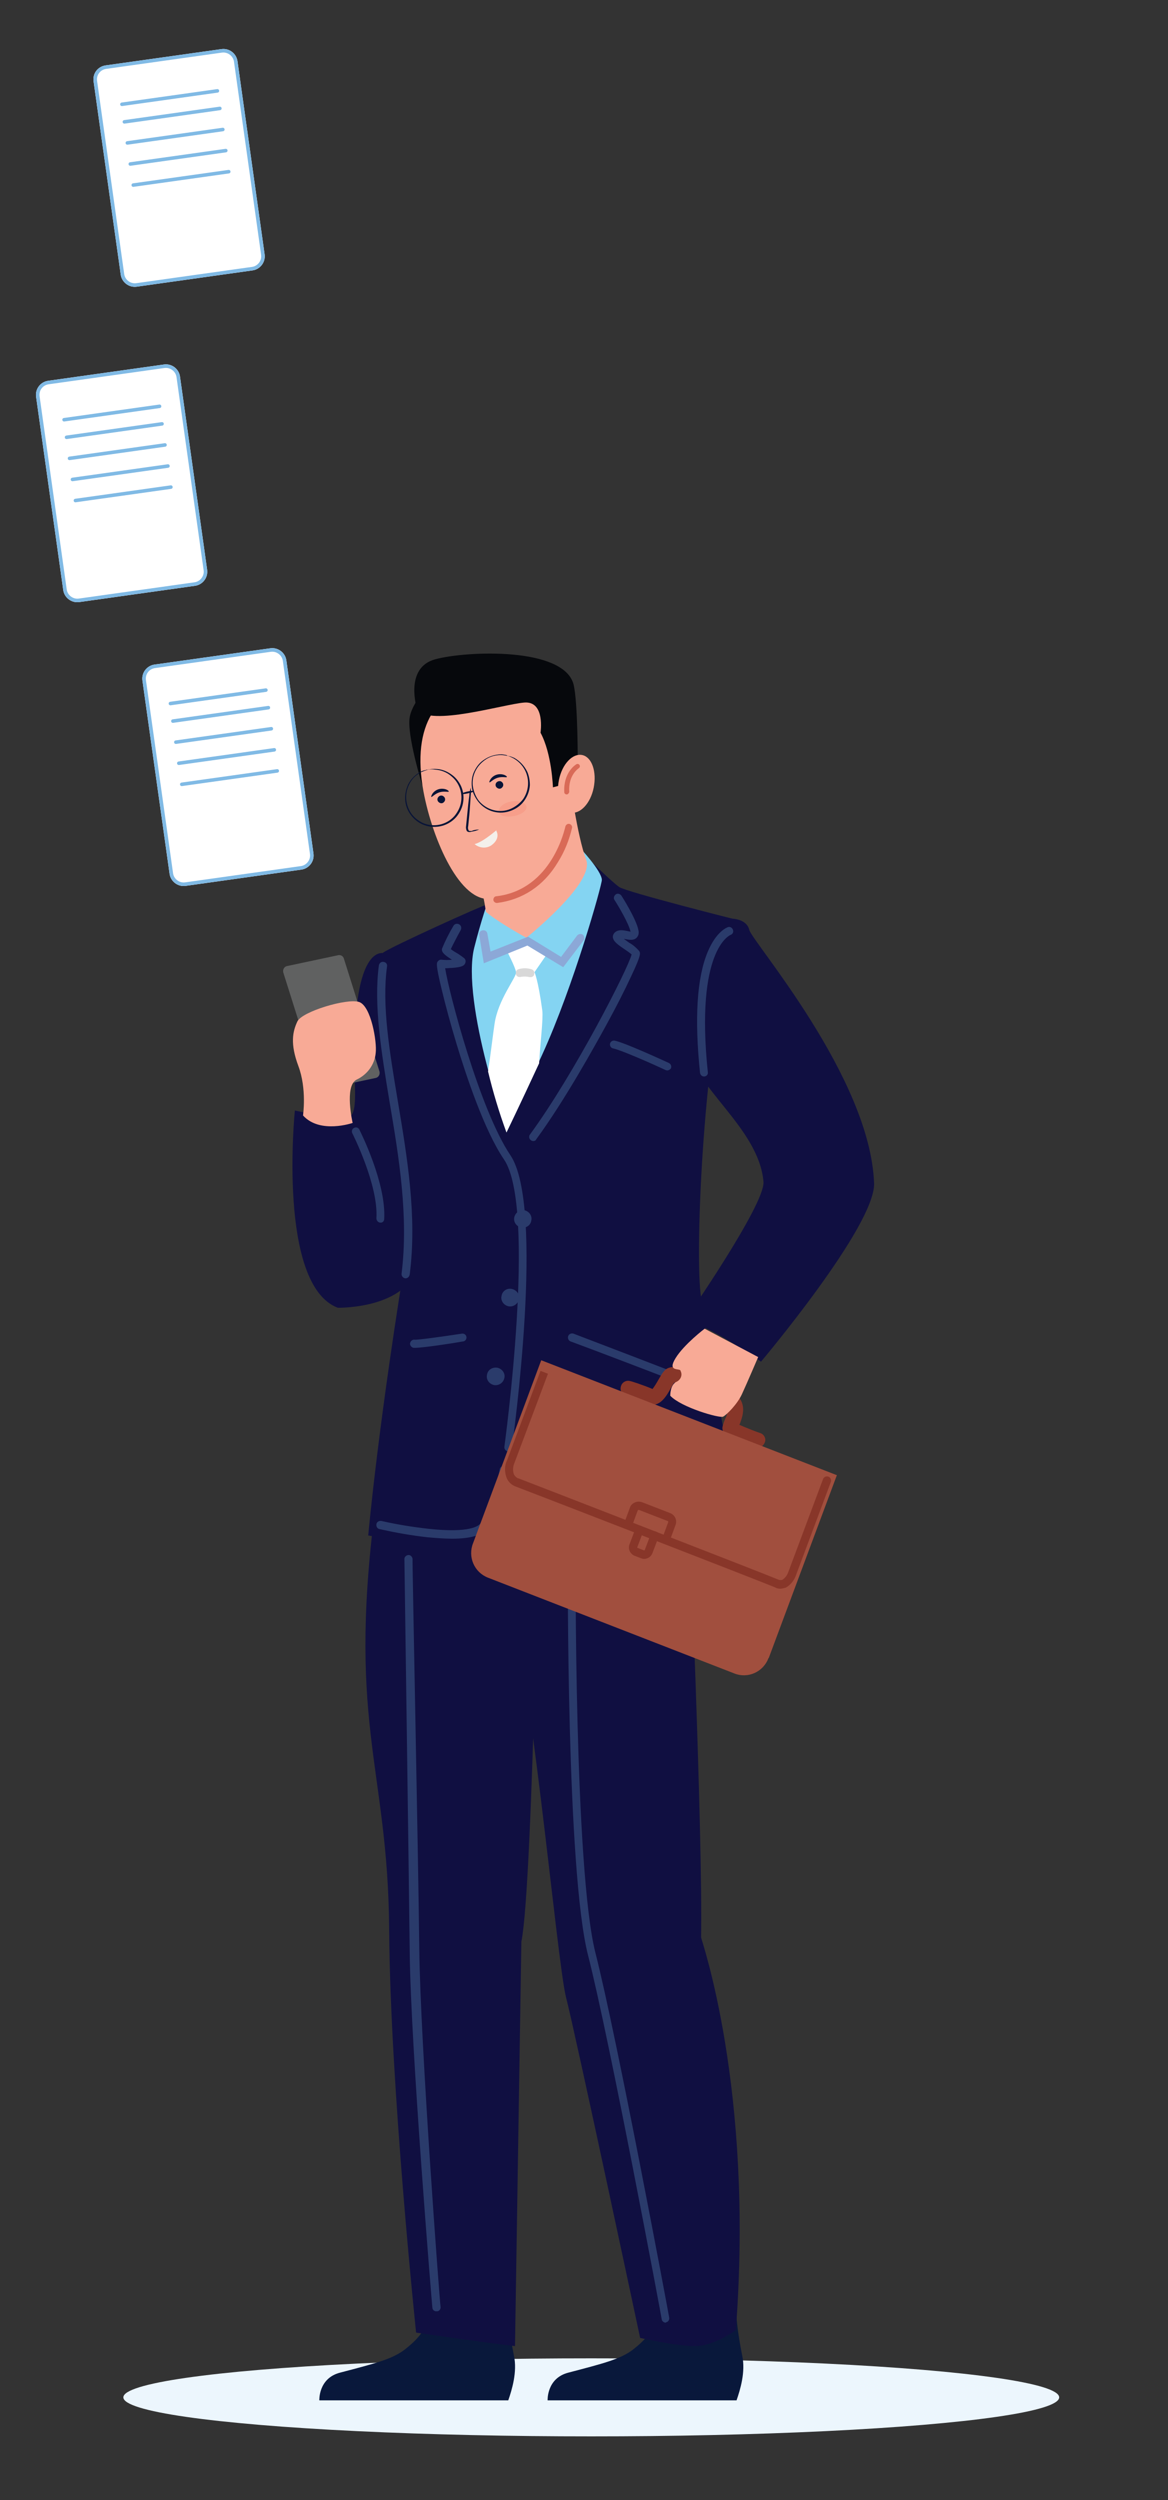 <?xml version="1.0" encoding="utf-8"?>
<!-- Generator: Adobe Illustrator 26.1.0, SVG Export Plug-In . SVG Version: 6.00 Build 0)  -->
<svg version="1.1" id="Layer_1" xmlns="http://www.w3.org/2000/svg" xmlns:xlink="http://www.w3.org/1999/xlink" x="0px" y="0px"
	 viewBox="0 0 329.5 704.8" style="enable-background:new 0 0 329.5 704.8;" xml:space="preserve">
<rect x="0" y="0" width="329.5" height="704.8" fill="#333333" stroke="none"/>
<style type="text/css">
	.st0{fill:#ECF6FD;}
	.st1{clip-path:url(#SVGID_00000176721685892057628000000004844399884637059984_);}
	.st2{clip-path:url(#SVGID_00000172407840723415207610000007882401577392157864_);}
	.st3{fill:#09183B;}
	.st4{fill:#100F41;}
	.st5{fill:#2A3B6B;}
	.st6{fill:#84D4F2;}
	.st7{fill:#F8AA96;}
	.st8{fill:#06080C;}
	.st9{fill:#D96A57;}
	.st10{fill:#FFFFFF;}
	.st11{fill:#D8D8D8;}
	.st12{fill:#8CA8D7;}
	.st13{fill:#606161;}
	.st14{fill:#883629;}
	.st15{fill:#A14F3E;}
	.st16{fill:#091437;}
	.st17{opacity:0.52;}
	.st18{clip-path:url(#SVGID_00000140002245322322756780000006572259295463217823_);}
	.st19{fill:#F6947F;}
	.st20{fill:#F4F0EB;}
	.st21{fill:none;stroke:#80BAE5;}
	.st22{fill:none;stroke:#80BAE5;stroke-linecap:round;}
</style>
<ellipse id="Ellipse_9" class="st0" cx="166.8" cy="675.8" rx="132" ry="11"/>
<g id="Group_21438" transform="translate(70.185 212.047)">
	<g>
		<defs>
			<rect id="SVGID_1_" x="9.6" y="-27.8" width="166.7" height="492.4"/>
		</defs>
		<clipPath id="SVGID_00000017500472169181450900000001285655167643589556_">
			<use xlink:href="#SVGID_1_"  style="overflow:visible;"/>
		</clipPath>
		<g id="Group_21437" style="clip-path:url(#SVGID_00000017500472169181450900000001285655167643589556_);">
			<g id="Group_21436" transform="translate(0 0)">
				<g>
					<defs>
						<rect id="SVGID_00000170966993939802129950000015442498618396001408_" x="9.6" y="-27.8" width="166.7" height="492.4"/>
					</defs>
					<clipPath id="SVGID_00000013166605750668318390000000232947254784161960_">
						<use xlink:href="#SVGID_00000170966993939802129950000015442498618396001408_"  style="overflow:visible;"/>
					</clipPath>
					<g id="Group_21435" style="clip-path:url(#SVGID_00000013166605750668318390000000232947254784161960_);">
						<path id="Path_28190" class="st3" d="M73.2,441.3c0.3,3.6,0.9,7.2,1.6,10.7c1,4.6-0.6,9.7-1.6,12.6H19.9c0,0-0.3-6.2,5.8-7.8
							c9.9-2.6,14.8-3.8,18.4-6.6c6.5-5.1,5.6-7.6,5.6-7.6L73.2,441.3z"/>
						<path id="Path_28191" class="st3" d="M137.6,441.3c0.3,3.6,0.9,7.2,1.6,10.7c1,4.6-0.6,9.7-1.6,12.6H84.3c0,0-0.3-6.2,5.8-7.8
							c9.9-2.6,14.8-3.8,18.4-6.6c6.5-5.1,5.6-7.6,5.6-7.6L137.6,441.3z"/>
						<path id="Path_28192" class="st4" d="M82.1,195.3c0,0-1.8,123.2-5.2,140l-1.8,114c0,0-5.9-0.6-27.9-3.8
							c0,0-7.3-69.3-7.6-113.5c-0.3-47.2-12.6-58.2-3.1-125.2l30.4-11.5L82.1,195.3z"/>
						<path id="Path_28193" class="st4" d="M137.4,444.8c0,0-6,4.5-11.5,4.5s-15.5-2.3-15.5-2.3s-18.3-86-20.9-96
							s-10.5-99.8-16.7-111.4s10.4-32.8,10.4-32.8l40.9,5.3c0,0,4,93,3.5,122C127.4,334.1,142.6,376.4,137.4,444.8"/>
						<path id="Path_28194" class="st5" d="M52.9,439.5c-0.6,0-1-0.4-1.1-0.9c-0.1-0.7-6.1-73.2-6.4-100.2
							c-0.3-27-1.5-110.2-1.5-111c0-0.6,0.6-1.1,1.2-1.1c0.6,0,1.1,0.6,1.1,1.2c0,0,0,0,0,0c-0.1,0.8,1.6,83,1.9,109.9
							c0.3,26.8,5.8,100.1,6,100.8c0.1,0.6-0.3,1.2-0.9,1.3C53,439.4,53,439.5,52.9,439.5"/>
						<path id="Path_28195" class="st5" d="M117.6,442.7c-0.5,0-1-0.4-1.1-0.9c-0.1-0.8-14.7-78.9-20.8-102.7
							c-6.1-24-5.7-109.1-5.7-112.7c0-0.6,0.5-1.1,1.1-1.1h0c0.6,0,1.1,0.5,1.1,1.1c0,0.9-0.4,88.4,5.6,112.1
							c6.1,23.9,20.7,102,20.8,102.8c0.1,0.6-0.3,1.2-0.9,1.3C117.7,442.7,117.6,442.7,117.6,442.7"/>
						<path id="Path_28196" class="st4" d="M38.6,56.8c0,0-9.4-4.7-8.8,31.8c0.1,7.3,0.9,13.9-1.9,14.3c-4.1,0.5-14.9-1.9-14.9-1.9
							s-5,49.1,12.1,55.6c0,0,21.6,0.5,23.2-14.3S38.6,56.8,38.6,56.8"/>
						<path id="Path_28197" class="st4" d="M137.9,47.3c0,0-31.4-7.9-33.4-9.3S97,31.2,97,31.2l-10.7-2.1l-15.3,3.2
							c0,0-2.4,10.4-3.7,10.6S40,54.9,37.9,56.5s10.2,62.9,7.5,78.9c-8.9,53.2-11.7,85.4-11.7,85.4s30.4,5.2,36.5-2.8
							c3.6-4.9,3.4-15.1,3.4-18c0,0,4.5,18.1,11.3,20.9s47-2.9,54.1-4.8c0,0-10.5-50.1-11.7-65.1S128.4,79.1,137.9,47.3"/>
						<path id="Path_28198" class="st6" d="M67,87.6c2.7,10.8,5.7,19.5,5.7,19.5s4.5-9.8,10.1-21.9c8.9-19.5,16.8-47.7,16.8-49.2
							c0-2.5-6.3-9.2-6.3-9.2L71,33.2c0,0-3.6,6.9-7.4,21.9C61.7,62.7,64.1,76.3,67,87.6"/>
						<path id="Path_28199" class="st7" d="M90.5,7.5c0,0,2.1,16,4.7,22.9c2.4,6.5-16.9,21.9-16.9,21.9s-7.9-4.3-11.4-7.3
							c0,0-2-14.6-6-18.6L90.5,7.5z"/>
						<path id="Path_28200" class="st8" d="M52.4-20.4c0,0-6.1,5.5-7,10.5S49,9.5,49,9.5l6.6-12.3L52.4-20.4z"/>
						<path id="Path_28201" class="st7" d="M49.3,11.2c2.6,13.7,10.4,31.4,19.1,30.1C79.9,39.6,94.1,28.5,91,11.8
							s-6.3-34.3-25.8-31.2C53.6-17.5,45.7-8.3,49.3,11.2"/>
						<path id="Path_28202" class="st8" d="M89.2,9l-3.4,0.9c0,0-0.3-9.5-3.5-15.4c0,0,1.4-9-4.6-8.5s-26.4,6.8-30.2,2
							c0,0-3.8-11.8,5.1-14.2s36.1-3.5,39,7C92.9-14.1,92.8,4,92.8,4L89.2,9z"/>
						<path id="Path_28203" class="st7" d="M87.5,7.8c-0.9,4.5,0.5,8.6,3.2,9.2s5.7-2.5,6.6-7s-0.5-8.6-3.2-9.2S88.4,3.3,87.5,7.8"
							/>
						<path id="Path_28204" class="st9" d="M89.7,11.9L89.7,11.9c-0.4,0-0.7-0.3-0.7-0.6c-0.3-5.6,3.2-7.8,3.4-7.9
							c0.3-0.2,0.7-0.1,0.9,0.2s0.1,0.7-0.2,0.9l0,0c-0.1,0.1-3,1.9-2.7,6.7C90.3,11.6,90,11.9,89.7,11.9"/>
						<path id="Path_28205" class="st9" d="M70,42.5c-0.5,0-1-0.4-1-0.9c0-0.5,0.3-1,0.9-1C85.7,38.7,89.2,21.2,89.3,21
							c0.1-0.5,0.6-0.9,1.1-0.8s0.9,0.6,0.8,1.1c-0.8,3.4-2.1,6.7-4,9.7C83.2,37.7,77.2,41.6,70,42.5L70,42.5"/>
						<path id="Path_28206" class="st4" d="M136,46.9c0,0,4.4-0.1,5.2,3.2s34.1,41.5,35.2,71.4c0.4,12-31.9,50.3-31.9,50.3
							s-15.9-11.2-21.6-11.5c0,0,22.8-32.8,22.3-39.2c-1.3-15.4-20.3-26.9-21.3-38.8S128.3,53.2,136,46.9"/>
						<path id="Path_28207" class="st5" d="M73.4,197.1c-0.6,0.1-1.2-0.4-1.3-1c0-0.1,0-0.2,0-0.3c0.1-0.7,9.2-67.3-0.1-81
							c-5.6-8.2-10.8-24-13.4-32.6c-1.6-5.3-3.1-10.8-4.2-15.4c-1.7-7-1.4-7.4-1.1-7.8c0.3-0.4,0.7-0.6,1.2-0.5
							c0.9,0.1,1.9,0.1,2.8,0c-1.8-1.2-3-2-2.8-3.1c0.9-2.2,2-4.4,3.2-6.4c0.3-0.6,1-0.8,1.6-0.5c0.6,0.3,0.8,1,0.5,1.6
							c-1.1,2-2.4,4.5-2.8,5.4c0.6,0.5,1.3,0.9,2,1.3c0.6,0.4,1.2,0.8,1.7,1.2c0.5,0.4,0.6,1,0.3,1.6c-0.3,0.6-1,1-3.6,1.2
							c-0.6,0-1.3,0.1-2,0.1c1,6.6,9.7,39.8,18.4,52.7c9.8,14.5,0.8,79.9,0.4,82.6C74.3,196.6,73.9,197,73.4,197.1"/>
						<path id="Path_28208" class="st5" d="M80.4,109.6c-0.6,0.1-1.2-0.4-1.3-1c0-0.3,0-0.6,0.2-0.8C91.9,90.6,107,61,108,57
							c-0.6-0.5-1.3-1-1.9-1.4c-2.1-1.4-3.3-2.3-3.4-3.5c0-0.5,0.2-1,0.7-1.4c1-0.8,2.3-0.5,3.4-0.3c0.3,0.1,0.6,0.1,0.9,0.2
							c0,0,0,0,0,0c-0.5-2.3-3.4-7.2-4.5-8.9c-0.4-0.5-0.2-1.2,0.3-1.6c0.5-0.4,1.2-0.2,1.6,0.3c0,0,0,0,0,0
							c0.2,0.3,4.2,6.6,4.8,9.7c0.2,0.8,0.1,1.6-0.5,2.2c-0.8,0.8-2,0.6-3.1,0.4c-0.1,0-0.3-0.1-0.5-0.1c0.5,0.4,1.1,0.8,1.5,1.1
							c1.1,0.6,2,1.4,2.8,2.3c0.4,0.6,0.7,1-2.3,7.3c-1.7,3.7-4.2,8.6-7,13.7c-3.3,6-11.7,21.2-19.7,32.1
							C81,109.4,80.7,109.6,80.4,109.6"/>
						<path id="Path_28209" class="st5" d="M44.4,148.3c-0.6,0.1-1.2-0.4-1.3-1c0-0.1,0-0.2,0-0.3c2-16.1-0.7-32.6-3.4-48.5
							c-2.3-14-4.5-27.2-3-38.4c0.1-0.6,0.6-1.1,1.3-1s1.1,0.6,1,1.3c0,0,0,0,0,0c-1.5,10.9,0.7,23.9,3,37.7
							c2.7,16.1,5.5,32.7,3.4,49.1C45.3,147.8,44.9,148.2,44.4,148.3"/>
						<path id="Path_28210" class="st5" d="M118.2,89.7c-0.2,0-0.4,0-0.6-0.1c-3.4-1.6-12.7-5.7-14.8-6.1c-0.6-0.1-1-0.7-0.9-1.3
							s0.7-1,1.3-0.9c0,0,0,0,0,0c2.7,0.5,14,5.7,15.3,6.3c0.6,0.3,0.8,0.9,0.6,1.5C118.9,89.4,118.6,89.6,118.2,89.7"/>
						<path id="Path_28211" class="st5" d="M118.6,176.6c-0.1,0-0.3,0-0.4-0.1c-0.2-0.1-21.1-8.1-27.4-10.4
							c-0.6-0.2-0.9-0.9-0.7-1.5c0.2-0.6,0.9-0.9,1.5-0.7c0,0,0,0,0,0c6.3,2.4,27.2,10.4,27.4,10.5c0.6,0.2,0.9,0.9,0.7,1.5
							C119.5,176.3,119.1,176.6,118.6,176.6"/>
						<path id="Path_28212" class="st5" d="M46.9,167.9c-0.1,0-0.2,0-0.4,0c-0.6-0.1-1.1-0.7-1-1.3c0.1-0.6,0.7-1.1,1.3-1
							c0.8,0.1,7.4-0.8,13.3-1.7c0.6-0.1,1.2,0.3,1.3,0.9c0.1,0.6-0.3,1.2-0.9,1.3c0,0,0,0-0.1,0C57.7,166.6,49.1,167.9,46.9,167.9"
							/>
						<path id="Path_28213" class="st5" d="M74.9,131.1c-0.3,1.3,0.6,2.6,2,2.9c1.3,0.2,2.6-0.6,2.8-2c0,0,0,0,0,0
							c0.3-1.3-0.6-2.6-2-2.9C76.4,128.9,75.2,129.8,74.9,131.1C74.9,131.1,74.9,131.1,74.9,131.1"/>
						<path id="Path_28214" class="st5" d="M71.3,153.3c-0.3,1.3,0.6,2.6,2,2.9c1.3,0.2,2.6-0.6,2.9-2c0,0,0,0,0,0
							c0.3-1.3-0.6-2.6-2-2.9C72.8,151,71.5,151.9,71.3,153.3C71.3,153.2,71.3,153.2,71.3,153.3"/>
						<path id="Path_28215" class="st5" d="M67.2,175.5c-0.3,1.3,0.6,2.6,2,2.9c1.3,0.2,2.6-0.6,2.9-2c0,0,0,0,0,0
							c0.3-1.3-0.6-2.6-2-2.9C68.7,173.3,67.4,174.1,67.2,175.5C67.2,175.5,67.2,175.5,67.2,175.5"/>
						<path id="Path_28216" class="st10" d="M67.5,90c1.4,5.8,3.1,11.5,5.2,17.2c0,0,3.6-7.4,9.2-19.5c0.3-5.5,1.2-12.5,0.9-14.9
							C81.6,64,80.6,62,80.6,62l4-5.8c0,0-4.8-2.8-5.9-3S72.8,56,72.8,56s2.4,4.6,2.6,6s-5.2,7.8-6.1,14.8
							C69,78.7,68.3,84.6,67.5,90"/>
						<path id="Path_28217" class="st11" d="M79.7,63.4c-0.2,0-0.3,0-0.5,0c-0.7-0.2-1.5-0.2-2.3-0.1c-0.6,0.2-1.3,0-1.5-0.6
							c-0.2-0.6,0-1.3,0.6-1.5c0,0,0,0,0,0c1.2-0.4,2.6-0.4,3.8,0c0.6,0.2,0.9,0.8,0.7,1.4C80.5,63,80.1,63.3,79.7,63.4"/>
						<path id="Path_28218" class="st12" d="M88.7,60.6l-10.1-6.1l-12.3,5L65,51.5c-0.1-0.6,0.3-1.2,1-1.3c0.6-0.1,1.2,0.3,1.3,0.9
							l0.9,5.1L78.8,52l9.3,5.7l4.5-6c0.4-0.5,1.1-0.6,1.6-0.3c0.5,0.4,0.6,1.1,0.3,1.6c0,0,0,0,0,0L88.7,60.6z"/>
						<path id="Path_28219" class="st13" d="M36.9,90.1l-10.1-32c-0.2-0.6-0.8-1-1.5-0.9l-14.6,3.1c-0.7,0.2-1.1,0.9-1,1.6
							c0,0,0,0.1,0,0.1l10.1,32c0.2,0.6,0.8,1,1.5,0.9l14.6-3.1c0.7-0.2,1.1-0.9,1-1.6C36.9,90.1,36.9,90.1,36.9,90.1"/>
						<path id="Path_28220" class="st7" d="M15.3,102.4c0,0,1.1-7.5-1.3-13.9s-1.6-9.8-0.3-12.6s14-6.6,17.4-5.5s5.1,11.3,4.7,14.4
							c-0.3,3.3-2.4,6.1-5.4,7.5c-3.5,1.8-1.1,12.2-1.1,12.2S20.1,107.7,15.3,102.4"/>
						<path id="Path_28221" class="st5" d="M37.3,132.6c-0.1,0-0.1,0-0.2,0c-0.6,0-1.1-0.6-1.1-1.2c0,0,0,0,0,0
							c0.6-9.4-6.7-23.8-6.8-24c-0.3-0.6,0-1.3,0.5-1.5c0.6-0.3,1.2-0.1,1.5,0.5c0.3,0.6,7.6,15.1,7,25.2
							C38.2,132.1,37.8,132.6,37.3,132.6"/>
						<path id="Path_28222" class="st5" d="M57.4,221.7c-2.3,0-4.7-0.2-7-0.4c-4.5-0.5-9-1.3-13.5-2.3c-0.6-0.1-1-0.7-0.9-1.4
							c0.1-0.6,0.7-1,1.4-0.9c0,0,0,0,0,0c4.4,1,8.8,1.7,13.2,2.2c11.8,1.3,14.4-0.8,14.9-1.7c3.5-5.7,5.3-15,5.3-15.1
							c0.1-0.6,0.7-1,1.4-0.9c0.6,0.1,1,0.7,0.9,1.3c-0.1,0.4-1.9,9.8-5.6,15.9C66.3,220.6,62.9,221.7,57.4,221.7"/>
						<path id="Path_28223" class="st5" d="M128.6,91.4L128.6,91.4c-0.7,0.1-1.2-0.4-1.3-1c-1.6-15.3-0.9-26.9,2.2-34.2
							c2.4-5.7,5.4-6.8,5.7-6.9c0.6-0.2,1.2,0.2,1.4,0.8c0.2,0.6-0.1,1.2-0.7,1.4c-0.2,0.1-10,4.2-6.4,38.7
							C129.6,90.8,129.2,91.3,128.6,91.4"/>
						<path id="Path_28224" class="st14" d="M143.4,196.1c-0.2,0-0.4,0-0.6-0.1c-0.5-0.2-2.6-0.9-4.4-1.7c-2.9-1.2-5.3-2.2-4.7-4.4
							c0.2-0.7,0.4-1.3,0.7-2c0.5-0.9,0.7-1.9,0.6-2.9c-0.2-0.8-1.5-1.7-3.5-2.5c-2.9-1.1-5.3-2.2-7.2-3.1c-1.4-0.7-2.8-1.2-4.3-1.7
							c-0.3,0.4-0.6,1-0.9,1.5c-1.2,2.2-3.3,5.9-6.6,4.4c-2-0.8-4-1.6-6.1-2.2c-1.1-0.3-1.8-1.5-1.4-2.7c0.3-1.1,1.5-1.8,2.7-1.4
							l0,0c0.2,0,3.6,1.1,6.2,2.2c0.6-0.8,1.1-1.6,1.6-2.5c1-1.7,1.7-3.1,3.1-3.5c1.7-0.6,3.7,0.3,7.5,2c1.9,0.8,4.2,1.9,7.1,3
							c8.3,3.2,6.3,8.2,5.3,10.9l-0.1,0.2c1.8,0.8,5.1,2.1,5.8,2.3c1.1,0.3,1.8,1.5,1.4,2.6C145.2,195.5,144.4,196.1,143.4,196.1"/>
						<path id="Path_28225" class="st7" d="M143.7,170.5c0,0-3.3,7.7-4.6,10.5s-4.3,5.8-5.3,6.3s-11.8-2.6-14.9-5.9
							c0,0-0.1-3.2,1.9-4c1.1-0.6,1.6-1.9,1-3c0,0,0-0.1,0-0.1c-0.4-0.7-3.8,0.4-1.4-3.5s8.2-8.3,8.2-8.3L143.7,170.5z"/>
						<path id="Path_28226" class="st15" d="M67.5,232.7l69.5,27c3.8,1.5,8.1-0.4,9.6-4.3c0,0,0-0.1,0.1-0.1l19.2-51.5l-83.4-32.4
							l-19.2,51.5C61.7,226.8,63.6,231.2,67.5,232.7"/>
						<path id="Path_28227" class="st14" d="M150,235.8c-0.6,0-1.1-0.1-1.6-0.4c-3-1.3-71.4-27.8-73.1-28.4c-1.1-0.4-2-1.2-2.5-2.3
							c-0.7-1.7-0.7-3.6,0.1-5.2l9.4-25.1l2.1,0.8L75,200.2c-0.5,1.1-0.6,2.3-0.2,3.4c0.3,0.5,0.7,0.9,1.2,1.1l0.1,0
							c2.9,1.1,70.2,27.2,73.2,28.5c0.4,0.2,0.8,0.2,1.2,0.1c0.8-0.5,1.4-1.3,1.7-2.2l0,0l9.8-26.2c0.2-0.6,0.9-0.9,1.5-0.7
							s0.9,0.9,0.7,1.5c0,0,0,0,0,0l-9.8,26.2c-0.5,1.5-1.5,2.8-2.9,3.6C151,235.6,150.5,235.8,150,235.8"/>
						<path id="Path_28228" class="st14" d="M117.9,222.4c-0.6,0-1.1-0.5-1.1-1.1c0-0.1,0-0.3,0.1-0.4l1.4-3.8
							c0.1-0.2,0-0.4-0.2-0.4l-8-3.1c-0.1,0-0.1,0-0.2,0c-0.1,0-0.1,0.1-0.2,0.2l-1.4,3.8c-0.2,0.6-0.9,0.9-1.5,0.7
							c-0.6-0.2-0.9-0.9-0.7-1.5l1.4-3.8c0.2-0.7,0.7-1.2,1.4-1.5c0.6-0.3,1.3-0.3,2-0.1l8,3.1c1.3,0.5,2,2,1.5,3.3l-1.4,3.8
							C118.8,222.1,118.4,222.4,117.9,222.4"/>
						<path id="Path_28229" class="st14" d="M111.5,227.4c-0.3,0-0.6-0.1-0.9-0.2l-1.8-0.7c-1.2-0.5-1.9-1.9-1.4-3.2l1.7-4.5
							c0.2-0.6,0.9-0.9,1.5-0.7c0.6,0.2,0.9,0.9,0.7,1.5l-1.7,4.5c0,0.1,0,0.2,0.1,0.2l1.8,0.7c0,0,0.1,0,0.1,0c0,0,0.1-0.1,0.1-0.1
							l1.7-4.5c0.2-0.6,0.9-0.9,1.5-0.7c0.6,0.2,0.9,0.9,0.7,1.5l0,0l-1.7,4.5C113.5,226.8,112.5,227.4,111.5,227.4"/>
						<path id="Path_28230" class="st16" d="M69.9,8.5c-0.4,0.4-0.4,1.1,0.1,1.5s1.1,0.4,1.5-0.1c0.4-0.4,0.4-1.1-0.1-1.5
							C71,8,70.3,8.1,69.9,8.5C69.9,8.5,69.9,8.5,69.9,8.5"/>
						<path id="Path_28231" class="st16" d="M67.9,8.5c0.2,0.1,1-0.9,2.3-1.3c1.3-0.4,2.5,0,2.6-0.2c0.1-0.1-0.2-0.4-0.7-0.6
							c-1.4-0.5-3-0.1-3.9,1.2C67.9,8.1,67.8,8.4,67.9,8.5"/>
						<path id="Path_28232" class="st16" d="M53.5,12.6c-0.4,0.4-0.4,1.1,0.1,1.5s1.1,0.4,1.5-0.1c0.4-0.4,0.4-1.1-0.1-1.5
							C54.6,12.1,53.9,12.1,53.5,12.6C53.5,12.6,53.5,12.6,53.5,12.6"/>
						<path id="Path_28233" class="st16" d="M51.5,12.6c0.2,0.1,1-0.9,2.3-1.3c1.3-0.4,2.5,0,2.6-0.2c0.1-0.1-0.2-0.4-0.7-0.6
							c-1.4-0.5-3-0.1-3.9,1.2C51.5,12.2,51.4,12.5,51.5,12.6"/>
						<path id="Path_28234" class="st16" d="M65,21.8c-0.7,0.3-1.5,0.5-2.2,0.6c-0.2,0.1-0.4,0.1-0.6,0.1c-0.3,0-0.5-0.1-0.7-0.3
							c-0.2-0.4-0.3-1-0.2-1.4c0.1-1,0.2-2,0.3-3c0.2-2.2,0.4-4.1,0.6-5.5c0-0.8,0.2-1.5,0.4-2.3c0.1,0.8,0.1,1.5,0,2.3
							c-0.1,1.4-0.2,3.4-0.4,5.5c-0.1,1.1-0.2,2.1-0.3,3c-0.1,0.4-0.1,0.8,0.1,1.2c0.2,0.3,0.5,0.2,0.9,0.2
							C63.5,21.9,64.2,21.8,65,21.8"/>
						<g id="Group_21434" transform="translate(60.929 41.599)" class="st17">
							<g id="Group_21433">
								<g>
									<defs>
										<rect id="SVGID_00000124859482748073311610000008573659402373801388_" x="9.6" y="-27.8" width="7.9" height="4.4"/>
									</defs>
									<clipPath id="SVGID_00000006676168486421701720000002913443695112037002_">
										<use xlink:href="#SVGID_00000124859482748073311610000008573659402373801388_"  style="overflow:visible;"/>
									</clipPath>
									<g id="Group_21432" style="clip-path:url(#SVGID_00000006676168486421701720000002913443695112037002_);">
										<path id="Path_28235" class="st19" d="M9.6-24.7c0.3,1.1,2.2,1.5,4.3,1.1s3.7-1.6,3.5-2.7s-2.2-1.8-4.4-1.4
											S9.3-25.8,9.6-24.7"/>
									</g>
								</g>
							</g>
						</g>
						<path id="Path_28236" class="st20" d="M69.8,22.1c1.2-1.2-3.3,3.1-6.1,3.8c1.4,1.2,3.4,1.3,4.8,0.3
							C71.2,24.2,69.8,22.1,69.8,22.1"/>
						<path id="Path_28237" class="st16" d="M73,1c0.2,0,0.3,0.1,0.5,0.1c0.5,0.1,0.9,0.3,1.4,0.5c1.6,0.9,2.9,2.3,3.7,4
							c0.5,1.2,0.7,2.5,0.7,3.7c-0.1,1.5-0.6,2.9-1.4,4.1c-0.9,1.4-2.2,2.4-3.7,3c-3.4,1.4-7.2,0.4-9.5-2.5c-1-1.3-1.7-2.8-1.8-4.4
							c-0.1-1.5,0.1-3,0.8-4.3c0.6-1.2,1.4-2.2,2.4-2.9c1.5-1.1,3.3-1.7,5.1-1.7c0.5,0,1,0.1,1.5,0.2C72.7,0.8,72.8,0.9,73,1
							c0,0.1-0.7-0.2-2-0.2c-1.8,0-3.5,0.6-4.9,1.8c-2.1,1.7-3.2,4.3-2.9,6.9c0.2,1.5,0.8,3,1.7,4.2c2.2,2.6,5.8,3.6,8.9,2.3
							c1.4-0.6,2.7-1.6,3.6-2.8c1.5-2.2,1.8-5,0.8-7.5c-0.7-1.7-1.9-3-3.4-3.9C73.7,1.2,73,1,73,1"/>
						<path id="Path_28238" class="st16" d="M50.5,4.9c0.2-0.1,0.3-0.1,0.5-0.1c0.5-0.1,1-0.1,1.5-0.1c1.9,0,3.6,0.7,5.1,1.9
							c1,0.8,1.8,1.9,2.3,3c0.6,1.4,0.8,2.8,0.6,4.3c-0.2,1.6-0.9,3.1-2,4.4c-2.4,2.7-6.3,3.5-9.6,2c-1.5-0.7-2.7-1.8-3.6-3.2
							c-0.8-1.3-1.2-2.7-1.2-4.2c0-1.3,0.3-2.5,0.8-3.7c0.8-1.7,2.2-3,3.8-3.8C49.1,5.2,49.5,5.1,50,5C50.2,4.9,50.4,4.9,50.5,4.9
							c0,0.1-0.7,0.2-1.8,0.7c-1.6,0.8-2.9,2.1-3.6,3.8c-1.1,2.4-0.9,5.2,0.5,7.5c0.8,1.3,2,2.3,3.4,3c3.1,1.4,6.8,0.6,9-1.9
							c1-1.2,1.7-2.6,1.9-4.1c0.4-2.6-0.6-5.3-2.6-7c-1.3-1.2-3-1.9-4.8-2C51.2,4.7,50.5,4.9,50.5,4.9"/>
						<path id="Path_28239" class="st16" d="M60,11.7c0-0.1,0.7-0.4,1.6-0.6s1.7-0.3,1.8-0.1s-0.7,0.4-1.6,0.6S60.1,11.9,60,11.7"/>
					</g>
				</g>
			</g>
		</g>
	</g>
</g>
<g id="Group_21440" transform="translate(-1881.458 -156.896) rotate(-8)">
	<g id="Rectangle_7321" transform="translate(1841 635)">
		<path class="st10" d="M17.4-26.2l33,0c2.2,0,4,1.8,4,4l0,55c0,2.2-1.8,4-4,4l-33,0c-2.2,0-4-1.8-4-4l0-55
			C13.4-24.4,15.2-26.2,17.4-26.2z"/>
		<path class="st21" d="M17.4-25.7l33,0c1.9,0,3.5,1.6,3.5,3.5l0,55c0,1.9-1.6,3.5-3.5,3.5l-33,0c-1.9,0-3.5-1.6-3.5-3.5l0-55
			C13.9-24.1,15.4-25.7,17.4-25.7z"/>
	</g>
	<g id="Group_21439" transform="translate(0.121)">
		<path id="Path_28240" class="st22" d="M1861.2,620.3l27.2,0"/>
		<path id="Path_28241" class="st22" d="M1861.2,625.3l27.2,0"/>
		<path id="Path_28242" class="st22" d="M1861.2,631.3l27.2,0"/>
		<path id="Path_28243" class="st22" d="M1861.2,637.3l27.2,0"/>
		<path id="Path_28244" class="st22" d="M1861.2,643.3l27.2,0"/>
	</g>
</g>
<g id="Group_21441" transform="translate(-1911.458 -236.896) rotate(-8)">
	<g id="Rectangle_7321-2" transform="translate(1841 635)">
		<path class="st10" d="M17.4-26.2l33,0c2.2,0,4,1.8,4,4l0,55c0,2.2-1.8,4-4,4l-33,0c-2.2,0-4-1.8-4-4l0-55
			C13.4-24.4,15.2-26.2,17.4-26.2z"/>
		<path class="st21" d="M17.4-25.7l33,0c1.9,0,3.5,1.6,3.5,3.5l0,55c0,1.9-1.6,3.5-3.5,3.5l-33,0c-1.9,0-3.5-1.6-3.5-3.5l0-55
			C13.9-24.1,15.4-25.7,17.4-25.7z"/>
	</g>
	<g id="Group_21439-2" transform="translate(0.121)">
		<path id="Path_28240-2" class="st22" d="M1861.2,620.3l27.2,0"/>
		<path id="Path_28241-2" class="st22" d="M1861.2,625.3l27.2,0"/>
		<path id="Path_28242-2" class="st22" d="M1861.2,631.3l27.2,0"/>
		<path id="Path_28243-2" class="st22" d="M1861.2,637.3l27.2,0"/>
		<path id="Path_28244-2" class="st22" d="M1861.2,643.3l27.2,0"/>
	</g>
</g>
<g id="Group_21443" transform="translate(-1874.458 -366.896) rotate(-8)">
	<g id="Rectangle_7321-3" transform="translate(1841 635)">
		<path class="st10" d="M-8.9,11.6l33,0c2.2,0,4,1.8,4,4l0,55c0,2.2-1.8,4-4,4l-33,0c-2.2,0-4-1.8-4-4l0-55
			C-12.9,13.3-11.1,11.6-8.9,11.6z"/>
		<path class="st21" d="M-8.9,12.1l33,0c1.9,0,3.5,1.6,3.5,3.5l0,55c0,1.9-1.6,3.5-3.5,3.5l-33,0c-1.9,0-3.5-1.6-3.5-3.5l0-55
			C-12.4,13.6-10.8,12.1-8.9,12.1z"/>
	</g>
	<g id="Group_21439-3" transform="translate(0.121)">
		<path id="Path_28240-3" class="st22" d="M1835,658.1h27.2"/>
		<path id="Path_28241-3" class="st22" d="M1835,663.1h27.2"/>
		<path id="Path_28242-3" class="st22" d="M1835,669.1h27.2"/>
		<path id="Path_28243-3" class="st22" d="M1835,675.1h27.2"/>
		<path id="Path_28244-3" class="st22" d="M1835,681.1h27.2"/>
	</g>
</g>
</svg>
